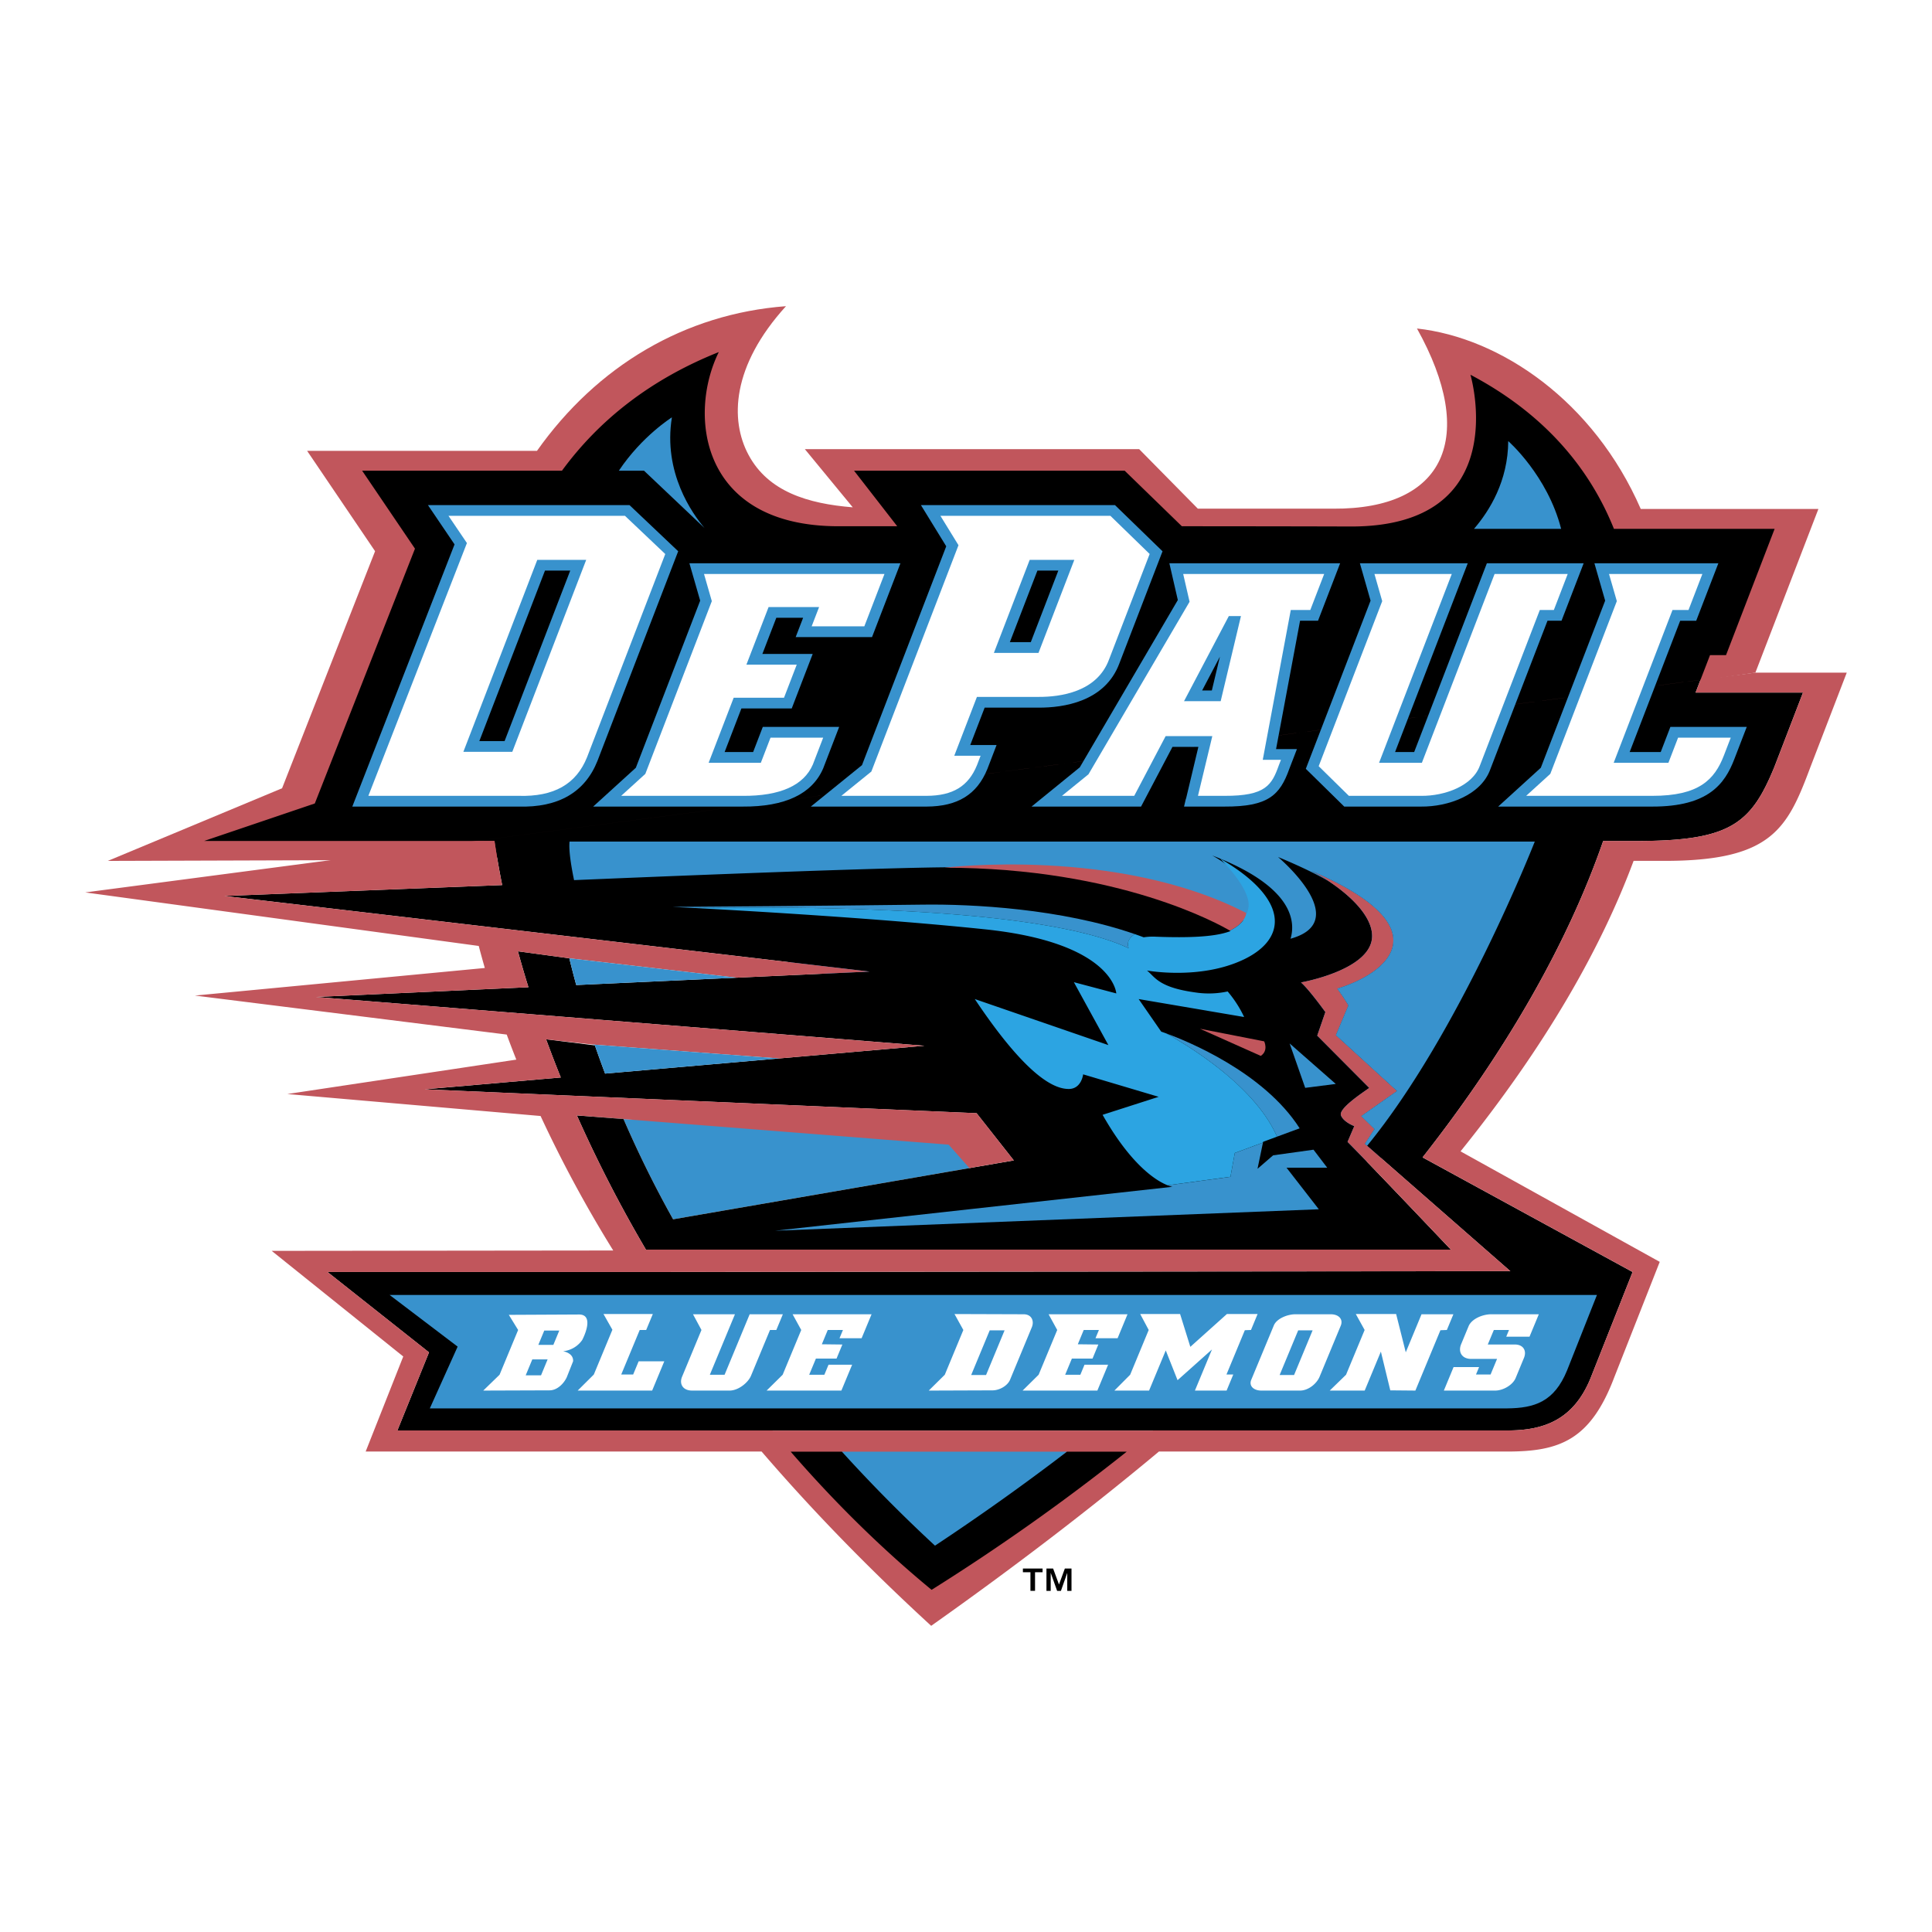 <svg xmlns="http://www.w3.org/2000/svg" width="2500" height="2500" viewBox="0 0 192.756 192.756"><g fill-rule="evenodd" clip-rule="evenodd"><path fill="#fff" d="M0 0h192.756v192.756H0V0z"/><path d="M48.255 85.775l126.881-18.667 6.287-16.33h-17.725c-4.709-10.791-14.002-17.087-22.326-18.003 6.047 10.844 2.812 18.042-8.348 17.976H119.51l-5.852-5.937H80.303l4.776 5.801c-4.475-.358-8.436-1.565-10.4-5.235-1.863-3.474-1.685-8.863 3.739-14.832-10.106.756-18.848 5.961-24.842 14.431H30.64s5.877 8.677 6.781 10.014l-9.278 23.652-17.388 7.248 37.5-.118z" fill="#c1565c"/><path d="M137.24 116.174s18.836-23.773 18.836-31.958H55.66l-.13 3.768 81.71 28.19zM96.717 116.541l-.709-3.678-33.796-1.211a109.672 109.672 0 0 0 4.943 9.996l29.562-5.107z" fill="#3892cd"/><path d="M170.609 65.363h1.596l4.85-12.6h-16.033c-2.555-6.373-7.256-11.65-14.316-15.375 0 0 4.486 15.196-11.982 15.141-4.25-.014-10.322-.023-16.811-.026l-5.703-5.541h-27l4.303 5.539-5.859.003c-13.81-.004-15.026-11.136-11.94-17.378-6.786 2.706-11.94 6.772-15.646 11.835H36.131l5.271 7.78-9.993 25.421-11.041 3.741H47.51l122.148-16.075c.391-1.01.635-1.647.951-2.465zM50.102 88.304l-27.715 1.088 64.372 7.542-15.12.695-14.147.648a98.845 98.845 0 0 1-.69-2.669l-5.128-.697c.326 1.19.674 2.385 1.048 3.584l-21.196.973 60.704 4.867-19.163 1.672h-.001l-12.696 1.105c-.359-.951-.696-1.889-1.017-2.814l-4.868-.607c.465 1.27.951 2.537 1.465 3.809l-13.585 1.182 55.071 2.383 3.713 4.711-33.994 5.873a109.8 109.8 0 0 1-4.943-9.996l-4.655-.367a133.321 133.321 0 0 0 6.889 13.391h80.308s-8.234-8.678-10.309-10.75l.672-1.572s-1.062-.393-1.326-1.064c-.266-.674 2.035-2.188 2.82-2.748l-5.189-5.215.811-2.355s-1.645-2.281-2.432-2.953c0 0 7.15-1.252 7.094-4.675-.039-2.488-3.455-5.084-6.061-6.453 13.068 5.601 7.783 10.149 2.58 11.747.391.535.764 1.09 1.113 1.67l-1.25 2.975 6.096 5.568-3.566 2.506 1.32 1.293-.955 1.473 14.518 12.703-84.909.08h.001-33.106l10.127 8.018-3.154 7.793h37.438c.004.006.008.008.013.014h37.912c.006-.006.012-.008.018-.014h35.541c3.414-.031 6.402-1.021 8.113-5.199l4.201-10.611-20.953-11.436c8.4-10.691 14.525-21.466 18.018-31.566l3.244.001c9.404.007 11.492-1.677 13.826-7.36l2.867-7.451h-10.715l.486-1.264L47.51 83.904h1.826c.215 1.456.471 2.922.766 4.4z"/><path d="M175.137 67.108l-5.479.721-.486 1.264h10.715l-2.867 7.451c-2.334 5.684-4.422 7.367-13.826 7.36l-3.244-.001c-3.492 10.1-9.617 20.875-18.018 31.566l20.953 11.436-4.201 10.611c-1.711 4.178-4.699 5.168-8.113 5.199H115.03c-.006.006-.012.008-.018.014H77.1c-.005-.006-.009-.008-.013-.014H39.649l3.154-7.793-10.127-8.018h33.106-.001l84.909-.08-14.293-12.508-.225-.195.955-1.473-1.32-1.293 3.566-2.506-6.096-5.568 1.25-2.975c-.35-.58-.723-1.135-1.113-1.67 5.203-1.598 10.488-6.146-2.58-11.747.539.283 1.111.618 1.682.994 2.191 1.443 4.348 3.485 4.379 5.459.057 3.423-7.094 4.675-7.094 4.675.787.672 2.432 2.953 2.432 2.953l-.811 2.355 5.189 5.215c-.785.561-3.086 2.074-2.82 2.748.264.672 1.326 1.064 1.326 1.064l-.672 1.572c2.074 2.072 10.309 10.75 10.309 10.75H64.446a133.214 133.214 0 0 1-6.889-13.391l4.645.344.01.023 32.435 2.553 2.07 2.336 4.432-.766-3.713-4.711-55.071-2.383L55.95 107.5c-.514-1.271-1-2.539-1.465-3.809l4.598.518 18.659 1.391 14.488-1.264-60.704-4.867 21.196-.973a102.87 102.87 0 0 1-1.048-3.584l5.128.697 16.711 1.935 13.246-.609-64.372-7.542 27.715-1.088a88.614 88.614 0 0 1-.766-4.4H47.51L8.504 89.037l39.261 5.341c.19.729.393 1.462.606 2.198l-28.926 2.752 31.111 3.891c.305.83.625 1.662.957 2.5l-22.846 3.432 25.267 2.193a126.697 126.697 0 0 0 7.249 13.418l-34.075.037 13.125 10.539-3.75 9.482h39.502c4.954 5.762 10.575 11.572 16.92 17.389 8.418-5.953 15.971-11.754 22.723-17.389h34.771c5.215 0 8.297-1.148 10.668-7.436l4.525-11.488-19.873-11.025c8.48-10.525 14.01-20.225 17.266-28.983h2.9c10.912.044 12.438-3.206 14.75-9.384l3.617-9.396h-9.115z" fill="#c1565c"/><path d="M59.353 104.299c.32.926.658 1.863 1.017 2.814l12.696-1.105h.001l4.675-.408-18.659-1.391.27.09zM57.492 98.277l14.147-.648 1.874-.086-16.711-1.935c.213.873.442 1.763.69 2.669zM133.414 98.637c.391.535.764 1.09 1.113 1.67l-1.25 2.975 6.096 5.568-3.566 2.506 1.32 1.293-.955 1.473.225.195c9.283-11.328 16.729-30.354 16.729-30.354h-96.3c-.099.891.174 2.525.448 3.848 4.024-.171 34.17-1.441 39.323-1.27 4.18.14 17.815-.264 28.389 5.817 2.078-3.811-4.051-7.01-4.051-7.01 8.154 3.125 8.324 6.639 7.822 8.308 6.373-1.761-1.246-8.152-1.246-8.152 2.014.833 3.662 1.625 5.004 2.38a20.055 20.055 0 0 0-1.682-.994c13.069 5.601 7.784 10.149 2.581 11.747z" fill="#3892cd"/><path d="M62.202 111.629l-4.645-.344 4.655.367a.16.16 0 0 1-.01-.023z"/><path fill="#3892cd" d="M83.998 144.832h22.457l-12.893 10.322-9.534-9.716-.03-.606z"/><path d="M93.285 154.211a150.484 150.484 0 0 1-9.288-9.379h-5.112c4.361 5.031 9.076 9.68 14.06 13.785a212.668 212.668 0 0 0 19.471-13.785h-5.961a237.248 237.248 0 0 1-13.17 9.379z"/><path d="M159.328 129.199c-.318.799-2.986 7.537-2.986 7.537-1.275 3.113-3.232 3.756-5.977 3.779H42.883l2.775-6.162s-5.022-3.816-6.786-5.154h120.456z" fill="#3892cd"/><path d="M53.71 134.178l.59-1.426h1.499l-.591 1.426H53.71zm3.468 1.638c.038-.52-.36-.871-.997-1.004a2.644 2.644 0 0 0 1.905-1.117c.461-.898 1.017-2.557-.327-2.547l-6.993.035.928 1.51-1.852 4.465-1.628 1.58 6.613-.023c.78 0 1.437-.695 1.72-1.309l.631-1.59zm-4.73 1.403l.66-1.592h1.529l-.659 1.592h-1.53zM65.066 138.738h-7.43l1.61-1.601 1.853-4.467-.888-1.568h4.921l-.662 1.591h-.646l-1.844 4.444h1.19l.549-1.321h2.558l-1.211 2.922zM77.454 132.693h-.631l-1.898 4.572c-.268.648-1.227 1.473-2.139 1.473H69.05c-.912 0-1.303-.646-1.001-1.379l1.936-4.666-.844-1.568h4.185l-2.504 6.033h1.471l2.502-6.033h3.311l-.652 1.568zM83.944 138.738h-7.459l1.601-1.58 1.853-4.465-.86-1.568h7.877l-.994 2.393h-2.205l.343-.825h-1.515l-.591 1.426 2.048.024-.581 1.402h-2.058l-.67 1.613h1.513l.416-1h2.354l-1.072 2.58zM96.896 137.184l1.848-4.455h1.484l-1.848 4.455h-1.484zm6.053-4.774c.248-.602-.012-1.285-.82-1.285l-6.897-.023.881 1.592-1.852 4.465-1.6 1.58 6.364-.023c.721 0 1.508-.482 1.744-1.049l2.18-5.257zM109.484 138.738h-7.459l1.6-1.58 1.854-4.465-.86-1.568h7.873l-.99 2.393h-2.205l.342-.825h-1.516l-.59 1.426 2.047.024-.578 1.402h-2.061l-.668 1.613h1.514l.414-1h2.354l-1.071 2.58zM122.379 138.738h-3.162l1.703-4.102-3.434 3.066c-.387-.979-.791-1.994-1.178-2.971l-1.664 4.006h-3.459l1.572-1.58 1.85-4.465-.848-1.592h3.98l1.021 3.275 3.65-3.275h3.061l-.66 1.592-.613.023-1.832 4.42h.678l-.665 1.603zM127.67 137.184l1.85-4.455h1.439l-1.848 4.455h-1.441zm6.096-4.916c.266-.637-.188-1.143-.994-1.143h-3.545c-.764 0-1.852.426-2.135 1.109l-2.256 5.432c-.252.613.246 1.072 1.012 1.072h3.854c.852 0 1.674-.709 1.953-1.379l2.111-5.091zM144.354 132.693l-.643.024-2.498 6.021-2.504-.023-.939-3.865-1.614 3.888h-3.488l1.627-1.58 1.855-4.465-.88-1.591h4.023l.961 3.818 1.572-3.795h3.178l-.65 1.568zM151.215 137.49c-.279.672-1.223 1.248-2.047 1.248h-5.115l.971-2.346h2.545l-.309.744h1.455l.646-1.557h-2.572c-.957 0-1.326-.707-1.014-1.461l.748-1.805c.297-.717 1.375-1.189 2.273-1.189h4.732l-.928 2.238h-2.322l.277-.67h-1.514l-.604 1.449h2.693c.867 0 1.205.637.918 1.332l-.833 2.017z" fill="#fff"/><path d="M62.58 46.962h1.674l6.036 5.719c-1.201-1.411-4.152-5.528-3.254-11.042 0 0-2.985 1.864-5.293 5.323h.837zM152.375 52.763h3.379c-1.363-5.332-5.277-8.755-5.277-8.755-.023 3.971-1.85 6.937-3.416 8.755h5.314zM128.666 104.105l4.605 4.04-3.052.39-1.553-4.43z" fill="#3892cd"/><path d="M119.723 102.641l6.404 1.254s.455.924-.34 1.451l-6.064-2.705z" fill="#c1565c"/><path d="M132.91 56.196h-16.242s.764 3.317.844 3.67c-.205.351-9.686 16.526-9.781 16.691l-4.812 3.916h10.924s2.854-5.429 3.135-5.957h2.584l-1.221 5.124c-.016.004-.057.181-.057.181l-.152.652h4.031c4.379.02 5.535-1.144 6.471-3.761-.006.012.484-1.254.484-1.254l.277-.721h-2.082l2.395-12.806h1.791l2.207-5.735h-.796zm-12.004 12.69h-.967l1.771-3.37c-.399 1.679-.726 3.039-.804 3.37z" fill="#3892cd"/><path d="M111.016 50.395H91.88l2.526 4.109c-.179.466-8.307 21.575-8.406 21.835l-5.104 4.134H92.45c3.101-.015 5.027-1.205 6.06-3.749.002-.009.918-2.391.918-2.391h-2.626c.369-.955 1.242-3.229 1.437-3.731h5.408c2.389.008 6.615-.558 8.043-4.441l4.172-10.837.125-.321-4.744-4.607h-.227v-.001zm-5.426 6.531c-.439 1.146-2.525 6.562-2.748 7.142h-2.088c.441-1.146 2.525-6.561 2.75-7.142h2.086zM62.58 50.395H42.697s2.386 3.522 2.653 3.919l-10.2 26.159h16.582c3.966.116 6.621-1.415 7.874-4.55.001-.007 8.057-20.925 8.057-20.925l-4.857-4.604h-.226v.001zm-5.687 6.531c-.504 1.305-6.304 16.37-6.551 17.013h-2.518c.504-1.306 6.303-16.37 6.55-17.013h2.519z" fill="#3892cd"/><path d="M62.354 51.465l4.019 3.811-7.801 20.267c-1.08 2.697-3.312 3.962-6.823 3.858H36.752l9.833-25.221s-1.207-1.78-1.839-2.715h17.608zm-4.666 4.391h-4.083L46.23 75.011h4.881l7.375-19.155h-.798zM110.785 51.465c.281.275 3.488 3.391 3.916 3.806-.232.606-4.051 10.522-4.051 10.522-1.203 3.269-4.902 3.743-7.002 3.736h-6.18l-2.261 5.874h2.626l-.359.938c-.854 2.102-2.406 3.05-5.028 3.06h-8.503l2.991-2.423 8.694-22.582-1.802-2.931h16.959zm-4.396 4.391h-3.656L99.16 65.14h4.451l3.574-9.284h-.796z" fill="#fff"/><path d="M157.207 56.196h-8.861s-6.994 18.164-7.254 18.835h-1.906l7.252-18.835h-10.762l1.066 3.731c-.125.319-6.461 16.778-6.461 16.778l3.834 3.768h7.66c2.676.028 5.988-1.125 6.916-3.726-.004.01 4.836-12.56 5.703-14.816h1.4l2.209-5.735h-.796z" fill="#3892cd"/><path d="M156.41 57.266c-.363.94-1.193 3.098-1.383 3.595h-1.4l-5.979 15.525c-.721 2.018-3.496 3.04-5.867 3.016h-7.203c-.271-.268-2.607-2.565-3.012-2.96.236-.616 6.338-16.465 6.338-16.465l-.775-2.71h7.715l-7.254 18.837h4.271s6.994-18.165 7.254-18.837l7.295-.001z" fill="#fff"/><path d="M170.643 56.196h-11.568s.984 3.431 1.072 3.731c-.123.317-6.33 16.444-6.42 16.673l-4.254 3.873h15.369c5.596.011 7.24-2.262 8.186-4.718l1.246-3.233h-7.619l-.965 2.509h-3.098l5.041-13.1h1.598l2.211-5.735h-.799z" fill="#3892cd"/><path d="M169.846 57.266l-1.383 3.595h-1.598l-5.867 15.242h5.461s.768-1.991.965-2.508h5.254c-.281.732-.688 1.785-.688 1.785-.932 2.42-2.502 4.031-7.148 4.021h-12.576c.98-.894 2.408-2.192 2.408-2.192l6.637-17.234s-.537-1.863-.779-2.709h9.314z" fill="#fff"/><path d="M89.042 56.196h-20.26s.986 3.431 1.074 3.731c-.123.317-6.332 16.444-6.419 16.673l-4.257 3.873h14.919c4.217.024 6.918-1.253 8.026-3.799l1.599-4.152h-7.619l-.965 2.509h-2.844c.385-1.004 1.472-3.824 1.674-4.349h5.021l2.093-5.439h-5.021c.362-.942 1.196-3.109 1.39-3.606h2.674l-.742 1.925h7.618l2.836-7.367h-.797v.001z" fill="#3892cd"/><path d="M88.244 57.266c-.409 1.062-1.801 4.678-2.01 5.225h-5.256l.743-1.924h-5.039l-2.213 5.747h5.021l-1.269 3.299h-5.022l-2.498 6.491h5.207l.967-2.508h5.254c-.344.897-1.033 2.684-1.033 2.684-.908 2.087-3.265 3.144-6.992 3.122h-12.13l2.41-2.192 6.634-17.234-.779-2.709 18.005-.001zM132.113 57.266c-.361.94-1.191 3.098-1.385 3.595h-1.947l-2.795 14.948h1.814c-.104.265-.209.542-.209.542-.703 1.965-1.299 3.069-5.428 3.05h-2.641c.336-1.376 1.273-5.3 1.273-5.3l.156-.656h-4.656l-3.133 5.957h-7.211l2.645-2.149 10.088-17.216-.637-2.77 14.066-.001zm-9.513 4.2l-4.469 8.491h3.656l2.023-8.491h-1.21z" fill="#fff"/><path d="M105.07 156.494l.586 1.594.584-1.594h.664v2.227h-.424v-1.797l-.631 1.797h-.379l-.641-1.797v1.797h-.424v-2.227h.665zm-3.015.369v-.369h1.963v.369h-.752v1.857h-.459v-1.857h-.752z"/><path d="M124.354 91.098c-12.883-6.658-30.144-4.526-30.144-4.526 17.522 0 27.581 5.734 28.499 6.279.652-.322 1.51-.899 1.645-1.753z" fill="#c1565c"/><path d="M127.408 113.406l2.258-.834c-3.584-5.619-11.277-8.725-13.307-9.467 2.432 1.354 8.87 5.303 11.049 10.301zM132.414 116.498l-1.365-1.793-4.029.561-1.557 1.344.543-2.615-2.809 1.041-.434 2.377-6.268.848c.307.121.479.146.479.146l-39.641 4.381 54.245-2.139-3.223-4.15h4.059v-.001zM112.602 94.601c-.23-.693.186-1.137.623-1.402-7.336-2.547-16.243-3.012-21.189-2.943-8.226.112-24.916.224-24.916.224s.8.039 2.179.113c27.994-.391 39.008 1.968 43.303 4.008z" fill="#3892cd"/><path d="M123.197 115.035l2.809-1.041.016-.076 1.387-.512c-2.18-4.998-8.617-8.947-11.049-10.301-.32-.117-.504-.178-.504-.178l-.107-.152-2.145-3.098 6.832 1.162.002.002 3.689.627c-.43-.922-.984-1.77-1.643-2.551a8.884 8.884 0 0 1-2.963.135 24.872 24.872 0 0 1-.867-.129c-3.152-.531-3.488-1.525-4.221-2.094 0 0 5.32.984 9.684-1.115 4.359-2.1 4.521-6.038-2.387-10.054 0 0 3.23 3.122 2.812 4.973a7.043 7.043 0 0 1-.125.496c-.021-.011-.045-.021-.064-.033-.135.854-.992 1.431-1.645 1.752.035.021.061.035.068.041-.188.074-.4.142-.637.204-.113.042-.184.063-.184.063s.07-.021.184-.063c-1.312.347-3.4.493-6.805.363a5.896 5.896 0 0 0-1.23.06c-.289-.11-.584-.215-.881-.318-.438.266-.854.709-.623 1.402-4.295-2.04-15.309-4.399-43.302-4.009 5.238.281 18.855 1.064 29.003 2.131 12.818 1.344 13.072 6.392 13.072 6.392l-4.232-1.121 3.443 6.277-13.328-4.594c5.389 8.072 8.098 8.971 9.375 8.971 1.273 0 1.434-1.459 1.434-1.459l7.533 2.242-5.592 1.795c2.932 5.174 5.471 6.635 6.488 7.033l6.268-.848.435-2.375z" fill="#2ca4e2"/></g></svg>